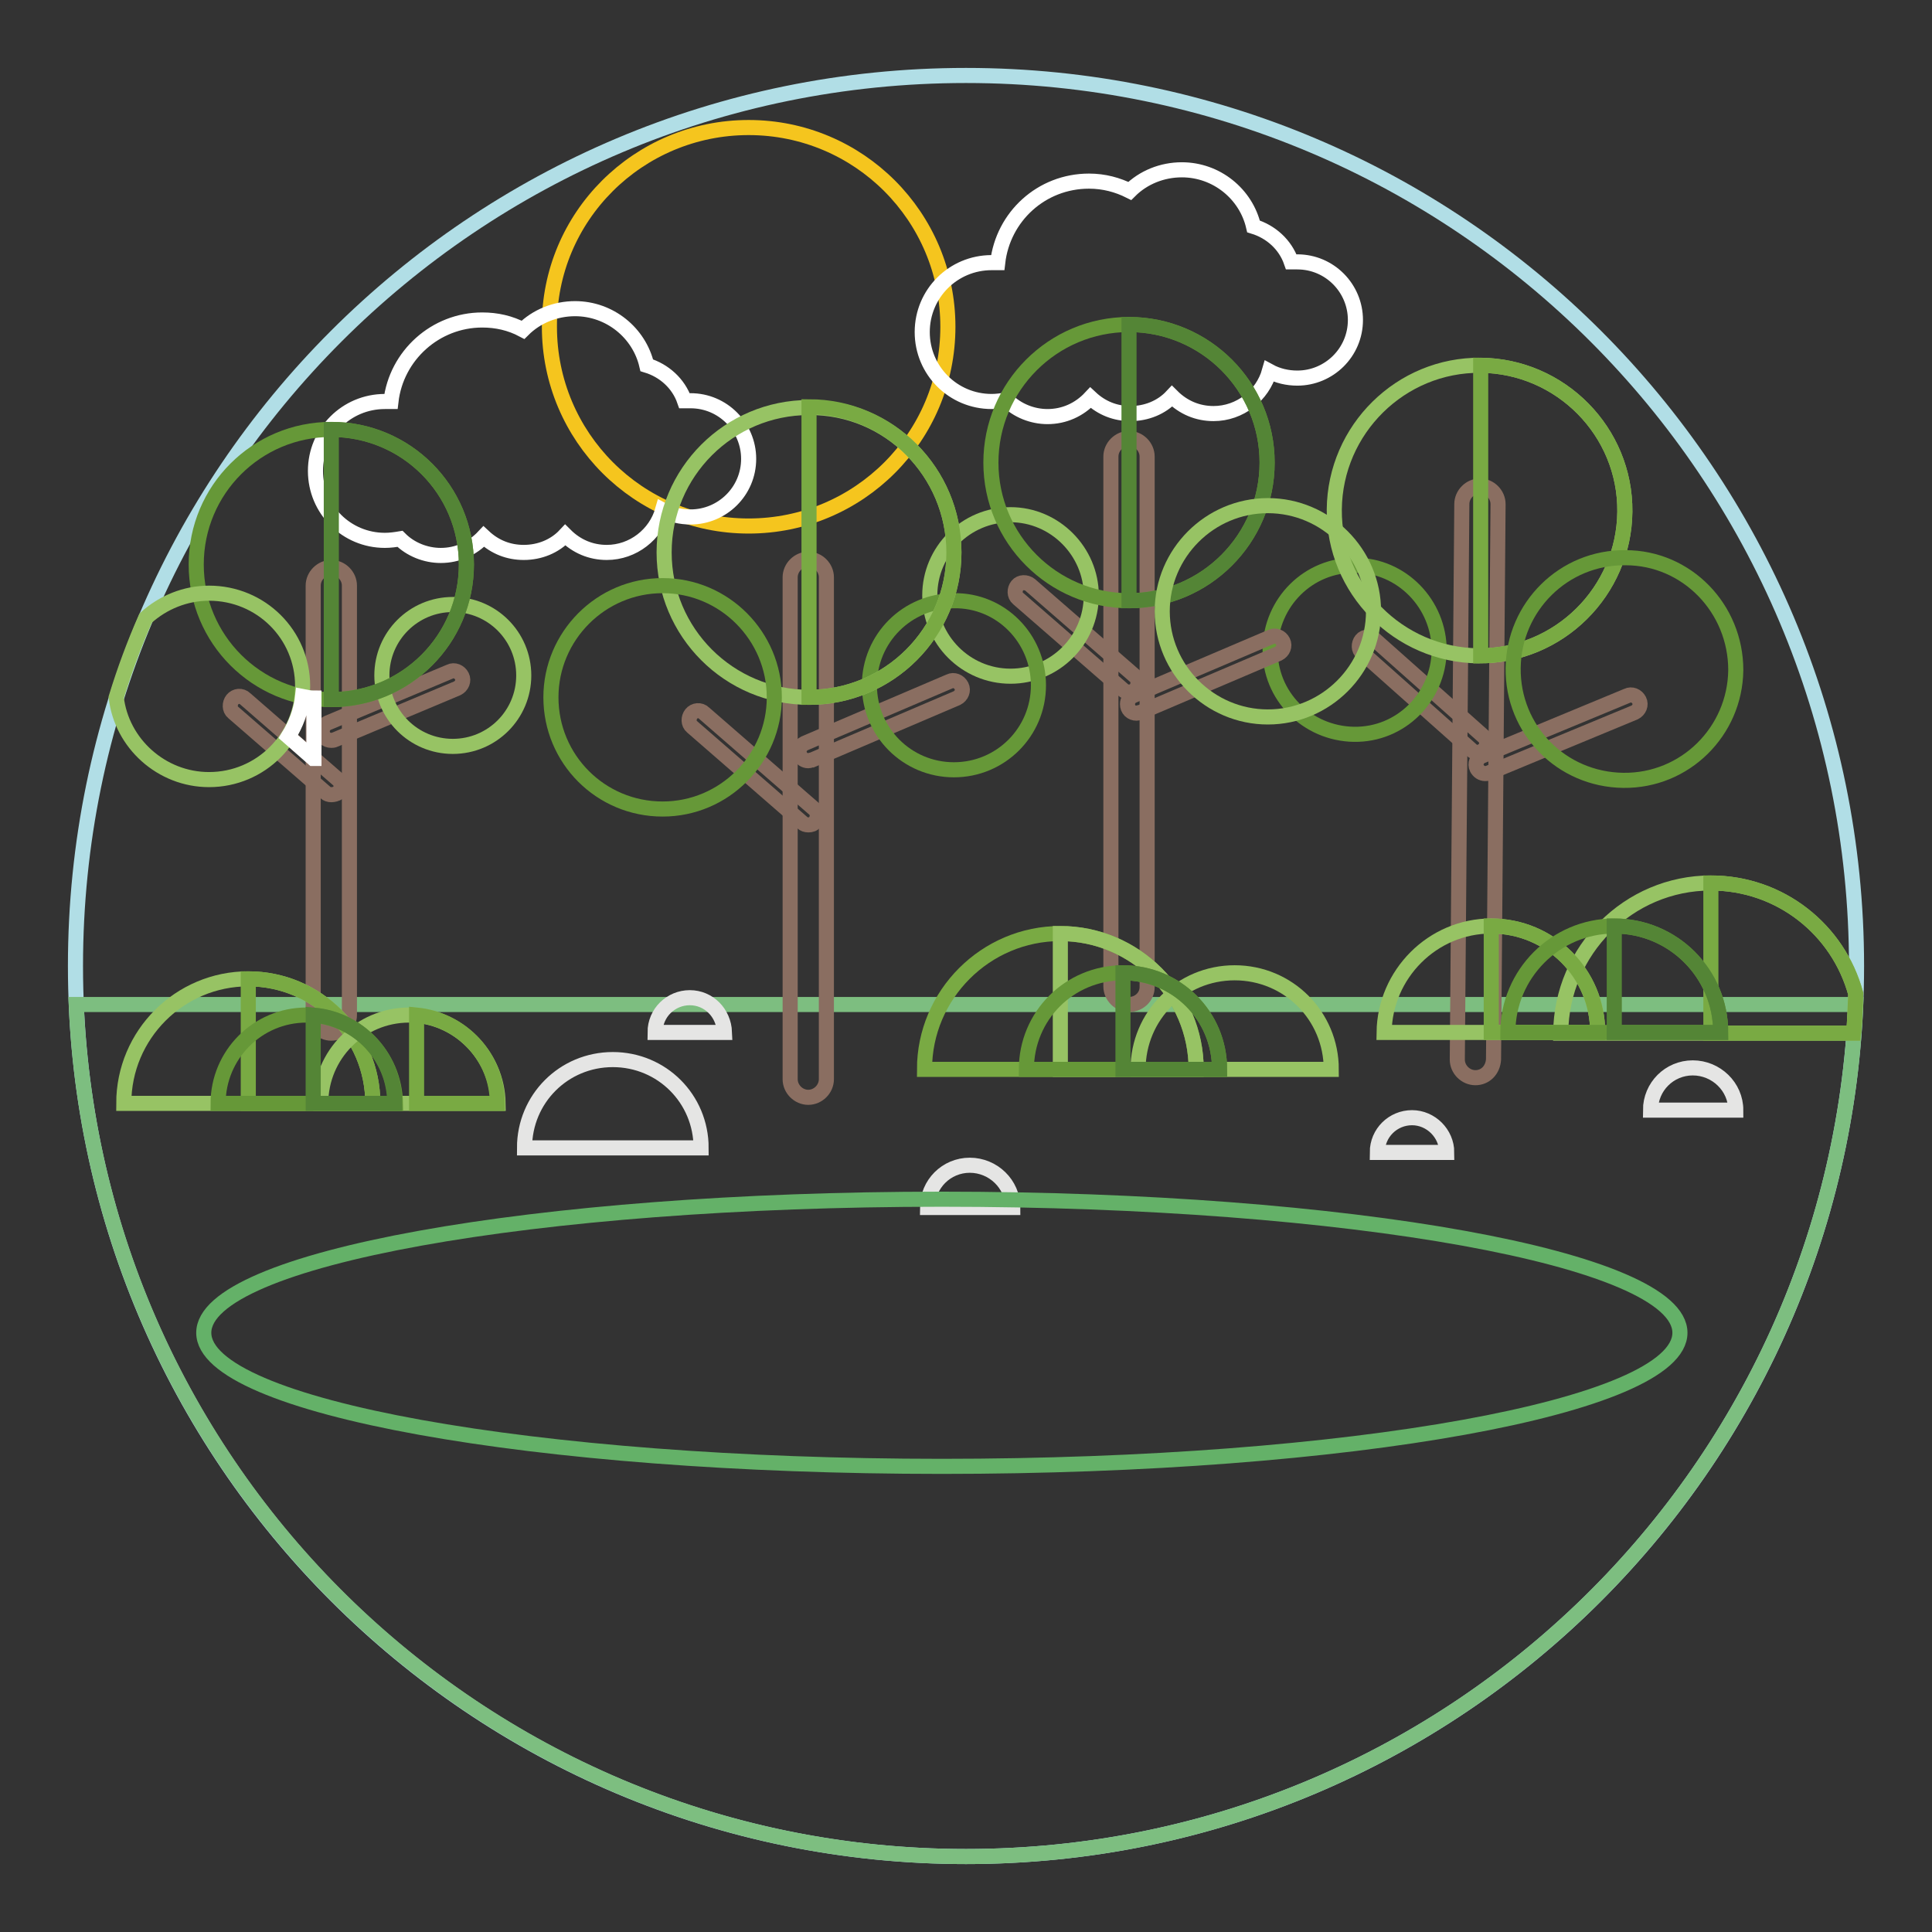 <?xml version="1.0" encoding="utf-8"?>
<!-- Svg Vector Icons : http://www.onlinewebfonts.com/icon -->
<!DOCTYPE svg PUBLIC "-//W3C//DTD SVG 1.1//EN" "http://www.w3.org/Graphics/SVG/1.1/DTD/svg11.dtd">
<svg version="1.1" xmlns="http://www.w3.org/2000/svg" xmlns:xlink="http://www.w3.org/1999/xlink" x="0px" y="0px" viewBox="0 0 256 256" enable-background="new 0 0 256 256" xml:space="preserve">
<rect x="0" y="0" width="256" height="256" fill="#333333" stroke="none"/>
<g> <path stroke-width="2" fill-opacity="0" stroke="#b1dee6"  d="M128,10c65.2,0,118,52.8,118,118c0,65.2-52.8,118-118,118c-65.2,0-118-52.8-118-118C10,62.8,62.8,10,128,10 z"/> <path stroke-width="2" fill-opacity="0" stroke="#f5c51e"  d="M99.2,16.9c14.6,0,26.4,11.8,26.4,26.4c0,14.6-11.8,26.4-26.4,26.4c-14.6,0-26.4-11.8-26.4-26.4 C72.7,28.7,84.6,16.9,99.2,16.9z"/> <path stroke-width="2" fill-opacity="0" stroke="#ffffff"  d="M63.9,42.4c1.9,0,3.7,0.4,5.4,1.3c1.8-1.8,4.3-2.8,6.9-2.8c4.6,0,8.5,3.2,9.5,7.5c2.3,0.7,4.2,2.4,5,4.7 c0.3,0,0.6,0,0.8,0c4.3,0,7.7,3.5,7.7,7.7c0,4.3-3.5,7.7-7.7,7.7c-1.3,0-2.6-0.3-3.7-0.9c-0.9,3.2-3.9,5.6-7.4,5.6 c-2.1,0-4-0.8-5.5-2.3c-1.4,1.5-3.4,2.3-5.5,2.3c-2,0-3.8-0.7-5.3-2.1c-1.5,1.6-3.5,2.5-5.7,2.5c-2,0-4-0.8-5.4-2.2 c-0.6,0.1-1.3,0.2-2,0.2c-5.1,0-9.2-4.1-9.2-9.2s4.1-9.2,9.2-9.2c0.3,0,0.5,0,0.8,0C52.5,47.1,57.7,42.4,63.9,42.4z M144.3,24 c2,0,3.8,0.5,5.4,1.3c1.8-1.8,4.3-2.8,6.9-2.8c4.6,0,8.5,3.2,9.5,7.5c2.3,0.7,4.2,2.4,5,4.7c0.3,0,0.6,0,0.8,0 c4.3,0,7.7,3.5,7.7,7.7c0,4.3-3.5,7.7-7.7,7.7c-1.3,0-2.6-0.3-3.7-0.9c-0.9,3.2-3.9,5.6-7.4,5.6c-2.1,0-4-0.8-5.5-2.3 c-1.4,1.5-3.4,2.3-5.5,2.3c-2,0-3.8-0.7-5.3-2.1c-1.5,1.6-3.5,2.5-5.7,2.5c-2,0-4-0.8-5.4-2.2c-0.7,0.1-1.3,0.2-2,0.2 c-5.1,0-9.2-4.1-9.2-9.2s4.1-9.2,9.2-9.2c0.3,0,0.6,0,0.8,0C132.9,28.7,138,24,144.3,24L144.3,24z"/> <path stroke-width="2" fill-opacity="0" stroke="#7dbe80"  d="M10.1,133.1h235.8C243.2,195.9,191.5,246,128,246C64.6,246,12.8,195.9,10.1,133.1z"/> <path stroke-width="2" fill-opacity="0" stroke="#8a6e61"  d="M195.8,99.7c-0.3,0-0.6-0.1-0.8-0.3l-14.5-12.9c-0.5-0.4-0.5-1.2-0.1-1.7c0,0,0,0,0,0 c0.4-0.5,1.2-0.5,1.7-0.1c0,0,0,0,0,0l14.5,12.9c0.5,0.4,0.5,1.2,0.1,1.7C196.4,99.5,196.1,99.7,195.8,99.7L195.8,99.7z  M196.8,102.5c-0.5,0-0.9-0.3-1.1-0.7c-0.3-0.6,0-1.3,0.6-1.6c0,0,0,0,0,0l19.3-8c0.6-0.3,1.3,0,1.6,0.6c0.3,0.6,0,1.3-0.6,1.6l0,0 l-19.3,8C197.1,102.5,197,102.5,196.8,102.5z"/> <path stroke-width="2" fill-opacity="0" stroke="#669838"  d="M190.7,86.2c-0.1,6.2-5.1,11.2-11.3,11.1c-6.2-0.1-11.2-5.1-11.1-11.3c0.1-6.2,5.1-11.2,11.3-11.1 C185.7,74.9,190.7,80,190.7,86.2z"/> <path stroke-width="2" fill-opacity="0" stroke="#8a6e61"  d="M195.5,142.8L195.5,142.8c-1.3,0-2.4-1.1-2.4-2.4l0.6-73.6c0-1.3,1.1-2.4,2.4-2.4h0c1.3,0,2.4,1.1,2.4,2.4 l-0.6,73.6C197.8,141.8,196.8,142.8,195.5,142.8z"/> <path stroke-width="2" fill-opacity="0" stroke="#97c364"  d="M215.3,67.8c-0.1,10.6-8.8,19.2-19.4,19.1c-10.6-0.1-19.2-8.8-19.1-19.4c0.1-10.6,8.8-19.2,19.4-19.1 C206.8,48.5,215.4,57.2,215.3,67.8z"/> <path stroke-width="2" fill-opacity="0" stroke="#79aa43"  d="M215.3,67.8c-0.1,10.5-8.6,19-19.1,19.1V48.4C206.8,48.5,215.4,57.2,215.3,67.8z"/> <path stroke-width="2" fill-opacity="0" stroke="#669838"  d="M230,88.8c-0.1,8.1-6.7,14.7-14.9,14.6c-8.2-0.1-14.7-6.7-14.6-14.9c0.1-8.1,6.7-14.7,14.9-14.6 C223.5,73.9,230,80.6,230,88.8z"/> <path stroke-width="2" fill-opacity="0" stroke="#8a6e61"  d="M149.6,91.7c-0.3,0-0.6-0.1-0.8-0.3l-13.9-12.1c-0.5-0.4-0.5-1.2-0.1-1.7c0.4-0.5,1.2-0.5,1.7-0.1 l13.9,12.1c0.5,0.4,0.5,1.2,0.1,1.7C150.3,91.6,149.9,91.7,149.6,91.7z M150.6,94.5c-0.7,0-1.2-0.5-1.2-1.2c0-0.5,0.3-0.9,0.7-1.1 l18.3-7.8c0.6-0.3,1.3,0,1.6,0.6c0.3,0.6,0,1.3-0.6,1.6c0,0,0,0,0,0l-18.3,7.8C150.9,94.4,150.8,94.5,150.6,94.5L150.6,94.5z"/> <path stroke-width="2" fill-opacity="0" stroke="#97c364"  d="M144.6,78.9c0,5.9-4.8,10.7-10.7,10.7s-10.7-4.8-10.7-10.7s4.8-10.7,10.7-10.7S144.6,73.1,144.6,78.9z"/> <path stroke-width="2" fill-opacity="0" stroke="#8a6e61"  d="M149.6,133.1c-1.3,0-2.4-1.1-2.4-2.4c0,0,0,0,0,0V60.5c0-1.3,1.1-2.4,2.4-2.4c1.3,0,2.4,1.1,2.4,2.4v70.3 C152,132.1,150.9,133.1,149.6,133.1L149.6,133.1z"/> <path stroke-width="2" fill-opacity="0" stroke="#669838"  d="M167.9,61.3c0,10.1-8.2,18.3-18.3,18.3c-10.1,0-18.3-8.2-18.3-18.3c0-10.1,8.2-18.3,18.3-18.3 C159.7,43,167.9,51.2,167.9,61.3L167.9,61.3z"/> <path stroke-width="2" fill-opacity="0" stroke="#548536"  d="M167.9,61.3c0,10.1-8.2,18.3-18.3,18.3V43C159.7,43,167.9,51.2,167.9,61.3z"/> <path stroke-width="2" fill-opacity="0" stroke="#97c364"  d="M182,81c0,7.7-6.3,14-14,14c-7.7,0-14-6.3-14-14c0-7.7,6.3-14,14-14C175.7,67,182,73.3,182,81z"/> <path stroke-width="2" fill-opacity="0" stroke="#8a6e61"  d="M43.9,98.1c-0.7,0-1.2-0.5-1.2-1.2c0-0.5,0.3-0.9,0.7-1.1L59.6,89c0.6-0.3,1.3,0,1.6,0.6 c0.3,0.6,0,1.3-0.6,1.6c0,0,0,0,0,0L44.4,98C44.2,98.1,44,98.1,43.9,98.1z"/> <path stroke-width="2" fill-opacity="0" stroke="#97c364"  d="M69.4,89.5c0,5.2-4.2,9.4-9.4,9.4s-9.4-4.2-9.4-9.4c0-5.2,4.2-9.4,9.4-9.4S69.4,84.3,69.4,89.5z"/> <path stroke-width="2" fill-opacity="0" stroke="#8a6e61"  d="M43.9,136.9c-1.3,0-2.4-1.1-2.4-2.4V77.6c0-1.3,1.1-2.4,2.4-2.4c1.3,0,2.4,1.1,2.4,2.4c0,0,0,0,0,0v56.9 C46.3,135.8,45.2,136.9,43.9,136.9L43.9,136.9z"/> <path stroke-width="2" fill-opacity="0" stroke="#669838"  d="M61.8,74.8c0,9.9-8,17.9-17.9,17.9c-9.9,0-17.9-8-17.9-17.9c0-9.9,8-17.9,17.9-17.9 C53.8,56.9,61.8,64.9,61.8,74.8z"/> <path stroke-width="2" fill-opacity="0" stroke="#548536"  d="M61.8,74.8c0,9.9-8,17.9-17.9,17.9V56.9C53.8,56.9,61.8,64.9,61.8,74.8z"/> <path stroke-width="2" fill-opacity="0" stroke="#8a6e61"  d="M43.9,105.3c-0.3,0-0.6-0.1-0.8-0.3L30.9,94.4c-0.5-0.4-0.5-1.2-0.1-1.7c0.4-0.5,1.2-0.6,1.7-0.1 c0,0,0,0,0,0l12.3,10.7c0.5,0.4,0.5,1.2,0.1,1.7C44.6,105.2,44.2,105.3,43.9,105.3z"/> <path stroke-width="2" fill-opacity="0" stroke="#97c364"  d="M40.1,90.9c0,6.8-5.5,12.4-12.4,12.4c-6.3,0-11.6-4.8-12.3-10.9c1.1-3.6,2.4-7.1,3.9-10.5 c2.3-2.1,5.3-3.3,8.4-3.3C34.6,78.6,40.1,84.1,40.1,90.9z"/> <path stroke-width="2" fill-opacity="0" stroke="#ffffff"  d="M41.5,100.5l-3.3-2.9c1-1.6,1.7-3.4,1.9-5.3c0.5,0.1,1,0.2,1.5,0.2V100.5z"/> <path stroke-width="2" fill-opacity="0" stroke="#8a6e61"  d="M107.1,100.8c-0.5,0-0.9-0.3-1.1-0.7c-0.3-0.6,0-1.3,0.6-1.6c0,0,0,0,0,0l19.2-8.2c0.6-0.3,1.3,0,1.6,0.6 c0.3,0.6,0,1.3-0.6,1.6c0,0,0,0,0,0l-19.2,8.2C107.4,100.7,107.3,100.8,107.1,100.8z"/> <path stroke-width="2" fill-opacity="0" stroke="#669838"  d="M137.6,90.8c0,6.2-5,11.2-11.2,11.2s-11.2-5-11.2-11.2c0-6.2,5-11.2,11.2-11.2 C132.6,79.5,137.6,84.6,137.6,90.8z"/> <path stroke-width="2" fill-opacity="0" stroke="#8a6e61"  d="M107.1,145.4c-1.3,0-2.4-1.1-2.4-2.4c0,0,0,0,0,0V76.5c0-1.3,1.1-2.4,2.4-2.4c1.3,0,2.4,1.1,2.4,2.4V143 C109.5,144.3,108.4,145.4,107.1,145.4C107.1,145.4,107.1,145.4,107.1,145.4z"/> <path stroke-width="2" fill-opacity="0" stroke="#97c364"  d="M126.4,73.2c0,10.6-8.6,19.2-19.2,19.2c-10.6,0-19.2-8.6-19.2-19.2c0-10.6,8.6-19.2,19.2-19.2 C117.8,53.9,126.4,62.6,126.4,73.2z"/> <path stroke-width="2" fill-opacity="0" stroke="#79aa43"  d="M126.4,73.2c0,10.6-8.6,19.2-19.2,19.2V53.9C117.8,53.9,126.4,62.6,126.4,73.2z"/> <path stroke-width="2" fill-opacity="0" stroke="#8a6e61"  d="M107.1,109.3c-0.3,0-0.6-0.1-0.8-0.3L91.7,96.3c-0.5-0.4-0.5-1.2-0.1-1.7c0.4-0.5,1.2-0.6,1.7-0.1 c0,0,0,0,0,0l14.6,12.7c0.5,0.4,0.5,1.2,0.1,1.7l0,0C107.8,109.2,107.5,109.3,107.1,109.3z"/> <path stroke-width="2" fill-opacity="0" stroke="#669838"  d="M102.6,92.4c0,8.1-6.6,14.8-14.8,14.8s-14.8-6.6-14.8-14.8c0-8.1,6.6-14.8,14.8-14.8S102.6,84.3,102.6,92.4 z"/> <path stroke-width="2" fill-opacity="0" stroke="#97c364"  d="M226.7,117c9.2,0,16.9,6.2,19.2,14.7c-0.1,1.7-0.1,3.5-0.3,5.2h-38.8C206.9,125.9,215.8,117,226.7,117z"/> <path stroke-width="2" fill-opacity="0" stroke="#79aa43"  d="M226.7,117c9.2,0,16.9,6.2,19.2,14.7c-0.1,1.7-0.1,3.5-0.3,5.2h-18.9V117L226.7,117z"/> <path stroke-width="2" fill-opacity="0" stroke="#97c364"  d="M197.6,122.7c7.8,0,14.1,6.3,14.1,14.1h-28.3C183.5,129.1,189.8,122.7,197.6,122.7L197.6,122.7z"/> <path stroke-width="2" fill-opacity="0" stroke="#79aa43"  d="M197.6,122.7c7.8,0,14.1,6.3,14.1,14.1h-14.1V122.7z"/> <path stroke-width="2" fill-opacity="0" stroke="#669838"  d="M213.9,122.7c7.8,0,14.1,6.3,14.1,14.1h-28.2C199.8,129.1,206.1,122.7,213.9,122.7L213.9,122.7z"/> <path stroke-width="2" fill-opacity="0" stroke="#548536"  d="M213.9,122.7c7.8,0,14.1,6.3,14.1,14.1h-14.1V122.7z"/> <path stroke-width="2" fill-opacity="0" stroke="#97c364"  d="M32.9,129.7c-9.1,0-16.5,7.4-16.5,16.5h33C49.4,137.1,42,129.7,32.9,129.7z"/> <path stroke-width="2" fill-opacity="0" stroke="#79aa43"  d="M32.9,146.2h16.5c0-9.1-7.4-16.5-16.5-16.5V146.2z"/> <path stroke-width="2" fill-opacity="0" stroke="#97c364"  d="M54.2,134.5c-6.5,0-11.7,5.3-11.7,11.7h23.5C65.9,139.8,60.6,134.5,54.2,134.5z"/> <path stroke-width="2" fill-opacity="0" stroke="#79aa43"  d="M55.2,146.2h10.7c0-6.1-4.7-11.1-10.7-11.7V146.2z"/> <path stroke-width="2" fill-opacity="0" stroke="#669838"  d="M40.6,134.5c-6.5,0-11.7,5.3-11.7,11.7h23.5C52.3,139.8,47.1,134.5,40.6,134.5z"/> <path stroke-width="2" fill-opacity="0" stroke="#548536"  d="M41.5,146.2h10.8c0-6.2-4.8-11.2-10.8-11.7h0L41.5,146.2L41.5,146.2z"/> <path stroke-width="2" fill-opacity="0" stroke="#79aa43"  d="M140.5,123.7c-9.9,0-18,8.1-18,18h36C158.5,131.8,150.4,123.7,140.5,123.7z"/> <path stroke-width="2" fill-opacity="0" stroke="#97c364"  d="M140.5,141.7h18c0-9.9-8.1-18-18-18V141.7z"/> <path stroke-width="2" fill-opacity="0" stroke="#97c364"  d="M163.6,128.9c-7.1,0-12.8,5.7-12.8,12.8h25.6C176.4,134.6,170.7,128.9,163.6,128.9z"/> <path stroke-width="2" fill-opacity="0" stroke="#669838"  d="M148.8,128.9c-7.1,0-12.8,5.7-12.8,12.8h25.6C161.6,134.6,155.9,128.9,148.8,128.9z"/> <path stroke-width="2" fill-opacity="0" stroke="#548536"  d="M148.8,141.7h12.8c0-7.1-5.7-12.8-12.8-12.8V141.7z"/> <path stroke-width="2" fill-opacity="0" stroke="#e5e5e4"  d="M224.3,141.5c-3.1,0-5.6,2.5-5.6,5.6H230C230,144,227.4,141.5,224.3,141.5z M81.2,140.4 c-6.5,0-11.7,5.2-11.7,11.7h23.4C92.9,145.6,87.7,140.4,81.2,140.4z M91.4,132.2c-2.5,0-4.6,2-4.6,4.6h9.2 C95.9,134.2,93.9,132.2,91.4,132.2C91.4,132.2,91.4,132.2,91.4,132.2z M128.5,154.4c-3.1,0-5.6,2.5-5.6,5.6h11.3 C134.2,156.9,131.6,154.4,128.5,154.4z M187.1,148.1c-2.5,0-4.6,2-4.6,4.6h9.2C191.7,150.2,189.6,148.1,187.1,148.1 C187.1,148.1,187.1,148.1,187.1,148.1L187.1,148.1z"/> <path stroke-width="2" fill-opacity="0" stroke="#64b168"  d="M124.8,158.9c54,0,97.8,7.9,97.8,17.7c0,9.8-43.8,17.7-97.8,17.7S27,186.4,27,176.6 C27,166.8,70.8,158.9,124.8,158.9L124.8,158.9z"/></g>
</svg>